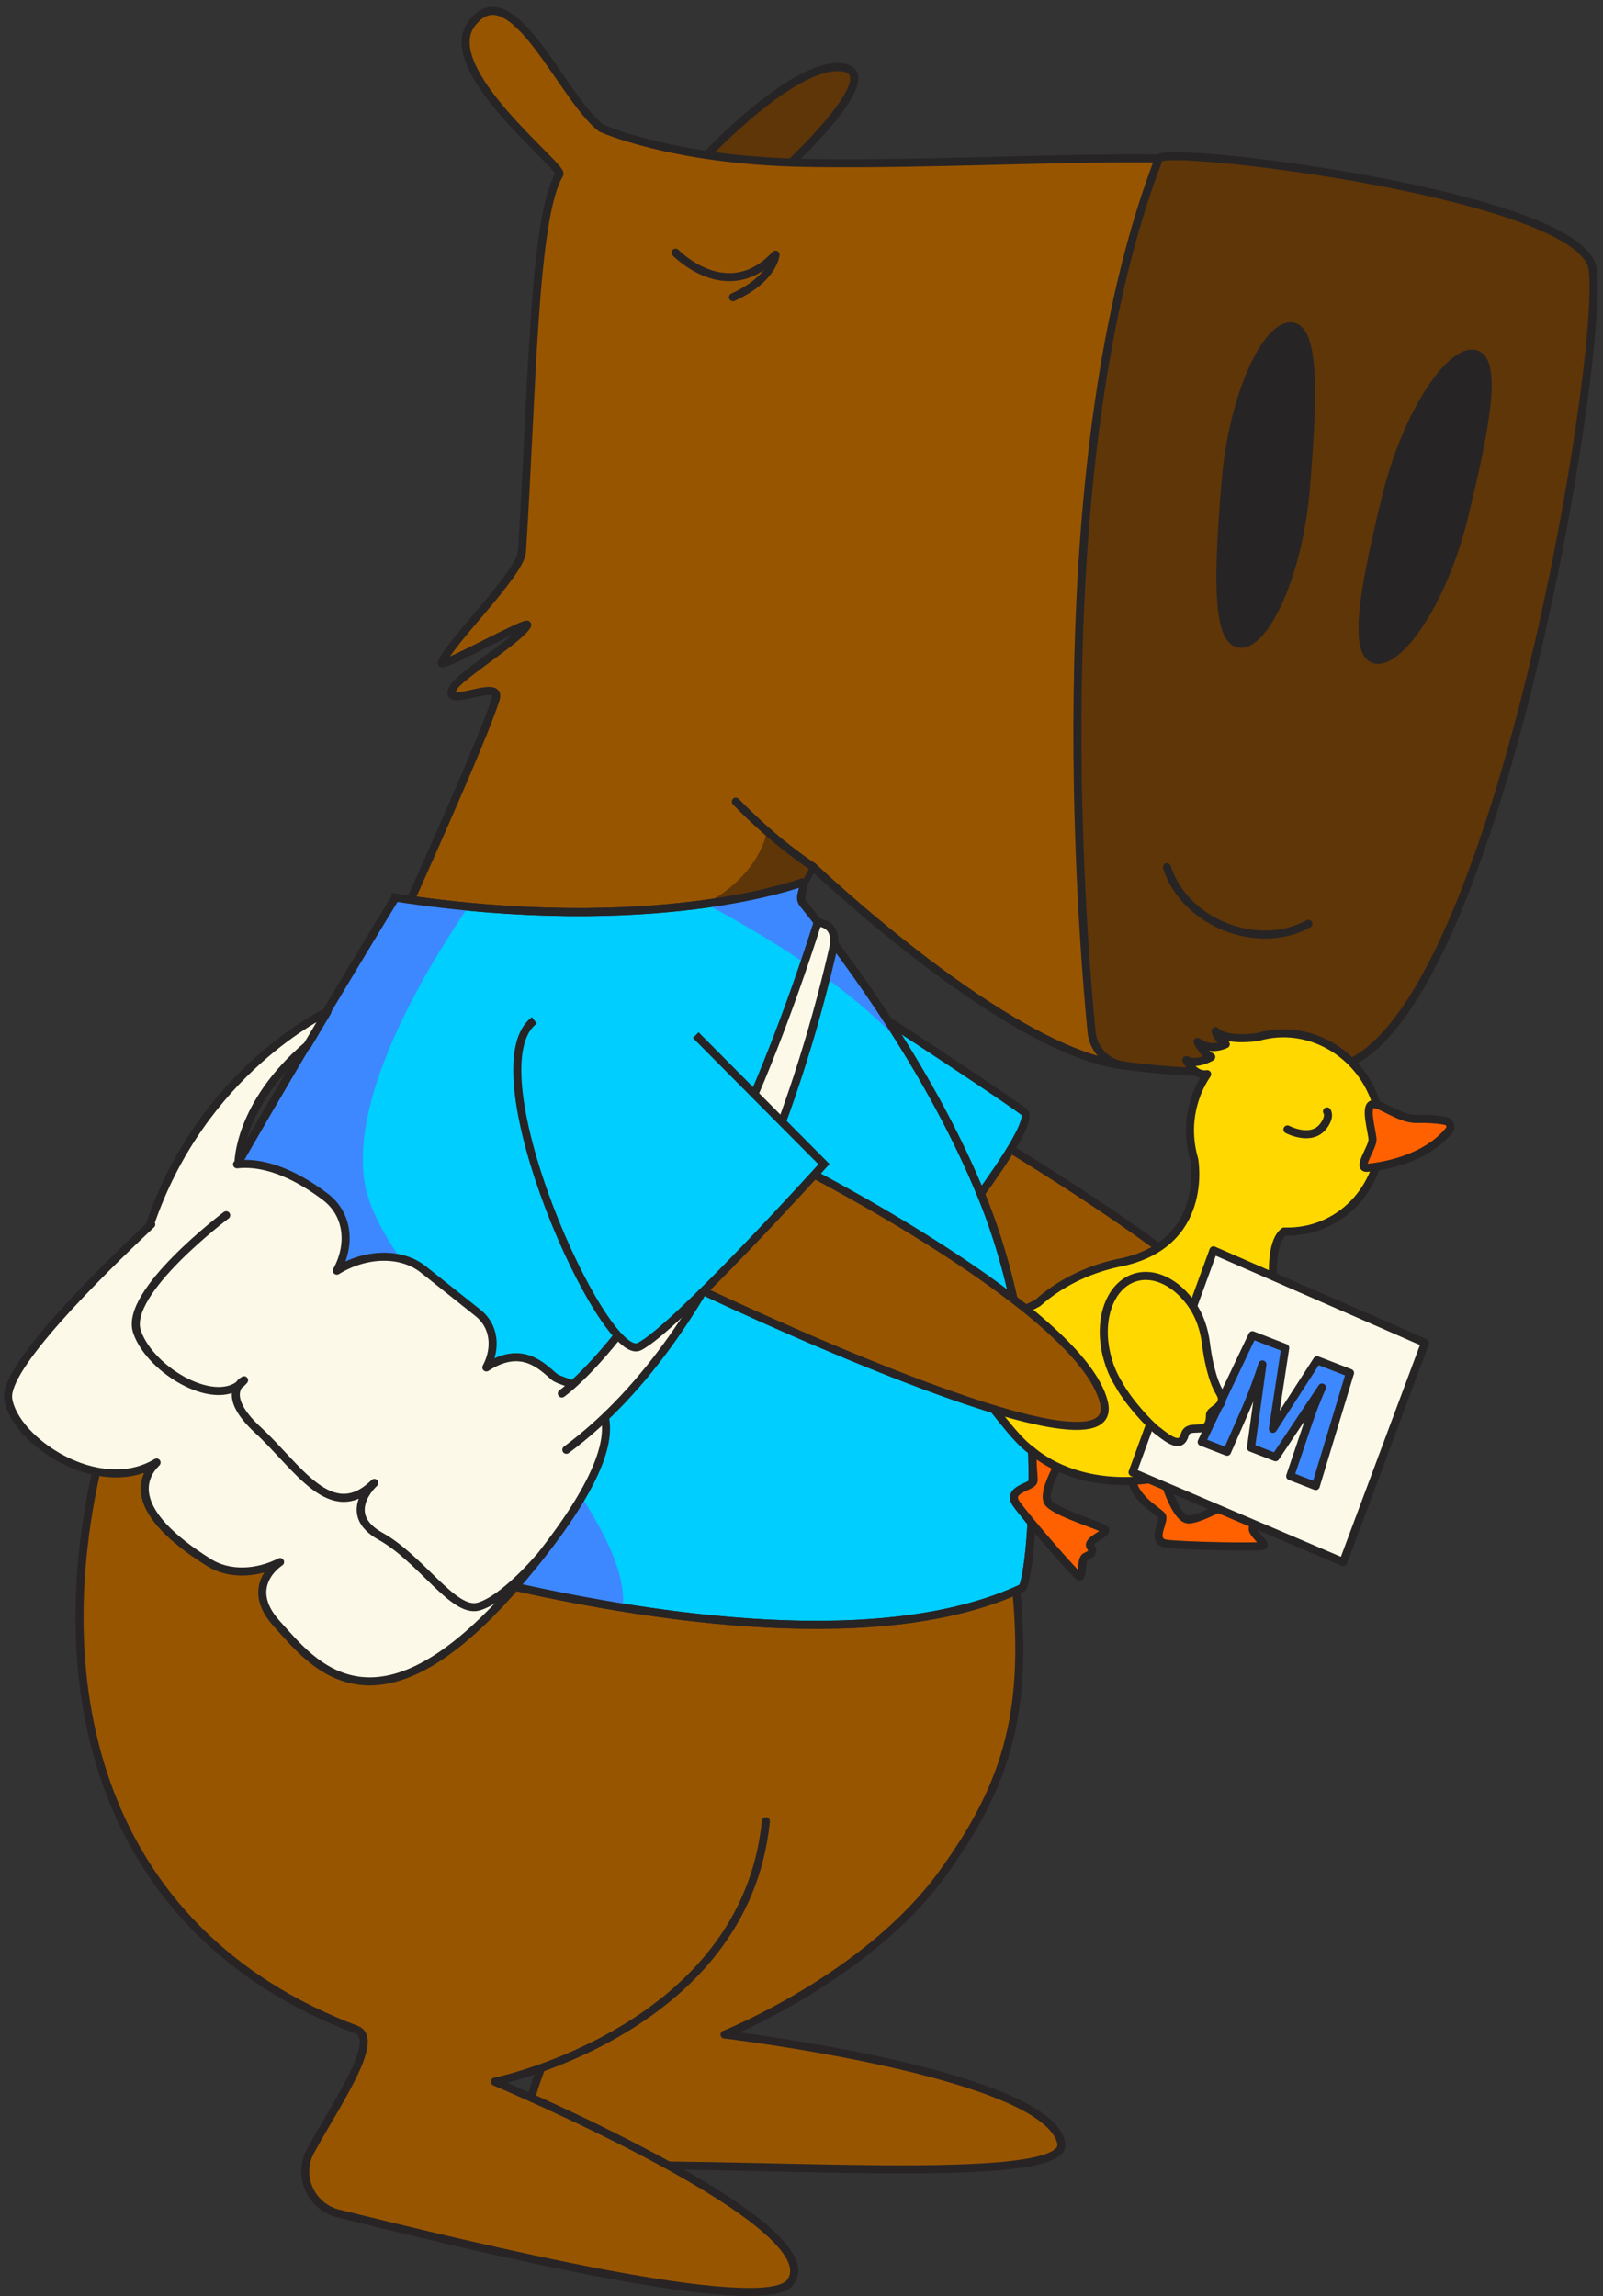 <?xml version="1.0" encoding="UTF-8"?> <svg xmlns="http://www.w3.org/2000/svg" width="199" height="285" viewBox="0 0 199 285" fill="none"><rect x="0" y="0" width="199" height="285" fill="#333333" stroke="none"/><path d="M97.329 21.021C97.329 21.021 110.649 8.821 104.359 8.341C98.069 7.861 86.728 20.291 86.728 20.291L97.338 21.021H97.329Z" fill="#5F3608" stroke="#272425" stroke-linecap="round" stroke-linejoin="round"></path><path d="M139.447 132.23C124.987 130.48 100.937 107.581 100.937 107.581L91.407 124.07L50.197 113.41C50.197 113.41 60.007 91.8 61.547 86.721C62.387 83.951 54.397 88.391 56.367 85.21C57.257 83.781 64.737 79.141 65.447 77.591C65.797 76.811 54.547 83.07 54.847 82.27C55.747 79.79 64.627 71.191 64.797 68.49C66.097 48.13 66.217 26.951 69.447 21.62C69.997 20.71 54.217 8.61 58.567 2.91C63.527 -3.6 69.737 12.12 74.627 15.89C74.627 15.89 83.347 19.87 99.567 20.21C121.927 20.671 154.037 17.901 156.377 21.64C161.737 30.201 153.417 133.93 139.457 132.24L139.447 132.23Z" fill="#985500" stroke="#272425" stroke-linecap="round" stroke-linejoin="round"></path><path d="M95.209 103.16C95.209 103.16 94.489 108.5 87.559 112.18C87.559 112.18 96.899 110.44 99.509 109.55L100.579 107.59L95.209 103.16Z" fill="#5F3608"></path><path d="M143.868 19.67C144.528 17.97 196.348 24.15 197.708 33.37C199.318 44.23 184.978 130.63 164.958 132.66C154.558 133.71 144.608 132.97 139.448 132.23C137.338 131.93 135.718 130.22 135.508 128.09C134.108 113.66 129.708 56.38 143.868 19.67Z" fill="#5F3608" stroke="#272425" stroke-linecap="round" stroke-linejoin="round"></path><path d="M162.417 114.661C156.107 118.131 147.037 114.491 144.867 107.631" stroke="#272425" stroke-linecap="round" stroke-linejoin="round"></path><path d="M100.938 107.58C100.938 107.58 96.478 104.79 91.348 99.5" stroke="#272425" stroke-linecap="round" stroke-linejoin="round"></path><path d="M172.058 61.711C169.458 72.391 167.748 81.131 170.698 81.851C173.648 82.571 179.168 74.741 181.768 64.071C184.368 53.391 186.078 44.651 183.128 43.931C180.168 43.211 174.658 51.041 172.058 61.711Z" fill="#272425" stroke="#272425" stroke-linecap="round" stroke-linejoin="round"></path><path d="M162.108 60.62C163.018 49.67 163.368 40.76 160.328 40.51C157.288 40.26 153.058 48.84 152.148 59.79C151.238 70.74 150.888 79.65 153.928 79.9C156.968 80.15 161.198 71.57 162.108 60.62Z" fill="#272425" stroke="#272425" stroke-linecap="round" stroke-linejoin="round"></path><path d="M89.948 252.52C89.948 252.52 107.498 245.51 116.868 232.71C125.288 221.2 127.808 211.94 125.978 195.43C125.978 195.43 69.658 171.05 37.568 168.12C30.688 167.49 19.438 244.77 45.018 250.89C46.868 251.33 61.968 250.3 69.228 250.58C67.948 255.49 66.218 258.07 65.488 262.57C64.928 266.04 67.728 269.14 71.238 268.94C89.618 267.92 132.938 271.73 131.748 265.98C129.948 257.28 89.948 252.51 89.948 252.51V252.52Z" fill="#985500" stroke="#282425" stroke-linecap="round" stroke-linejoin="round"></path><path d="M118.157 138.2C124.627 142.08 166.707 166.82 152.797 169.46C138.877 172.1 108.617 152.27 108.617 152.27" fill="#985500"></path><path d="M118.157 138.2C124.627 142.08 166.707 166.82 152.797 169.46C138.877 172.1 108.617 152.27 108.617 152.27" stroke="#282425" stroke-linecap="round" stroke-linejoin="round"></path><path d="M97.118 118.15C115.998 130.39 125.008 136.4 127.118 138C129.228 139.59 114.098 158.11 114.098 158.11L95.328 146.9L93.828 146" fill="#00CEFF"></path><path d="M97.118 118.15C115.998 130.39 125.008 136.4 127.118 138C129.228 139.59 114.098 158.11 114.098 158.11L95.328 146.9L93.828 146" stroke="#272425" stroke-miterlimit="10"></path><path d="M13.269 177.45C4.539 208.26 11.849 239.69 44.229 251.9C47.389 253.09 41.709 261.15 38.539 266.99C36.869 270.07 38.599 273.89 41.989 274.73C58.729 278.87 94.709 287.65 98.089 283.29C103.649 276.13 61.429 258.37 61.429 258.37C61.429 258.37 92.479 251.98 95.079 226.04" fill="#985500"></path><path d="M13.269 177.45C4.539 208.26 11.849 239.69 44.229 251.9C47.389 253.09 41.709 261.15 38.539 266.99C36.869 270.07 38.599 273.89 41.989 274.73C58.729 278.87 94.709 287.65 98.089 283.29C103.649 276.13 61.429 258.37 61.429 258.37C61.429 258.37 92.479 251.98 95.079 226.04" stroke="#282425" stroke-linecap="round" stroke-linejoin="round"></path><path d="M49.088 111.411C49.088 111.411 9.838 175.371 12.568 179.321C15.298 183.271 93.298 212.811 126.868 197.101C127.888 196.621 130.938 170.731 121.918 148.581C115.708 133.331 105.658 119.571 99.688 112.141C98.968 111.241 100.098 110.261 99.508 109.551C99.508 109.551 81.398 116.351 49.088 111.401V111.411Z" fill="#00CEFF" stroke="#272425" stroke-miterlimit="10"></path><path d="M45.488 147.85C42.908 137.16 52.178 121.29 58.198 112.46C55.348 112.24 52.318 111.9 49.088 111.41C49.088 111.41 9.838 175.37 12.568 179.32C14.238 181.74 45.598 194.31 77.318 199.52C78.648 186.24 48.578 160.63 45.498 147.85H45.488Z" fill="#3D88FF"></path><path d="M112.638 130.511C107.978 122.891 103.148 116.451 99.688 112.141C98.968 111.241 100.098 110.261 99.508 109.551C99.508 109.551 95.378 111.091 87.568 112.181C87.568 112.181 104.958 120.961 112.648 130.511H112.638Z" fill="#3D88FF"></path><path d="M49.088 111.411C49.088 111.411 9.838 175.371 12.568 179.321C15.298 183.271 93.298 212.811 126.868 197.101C127.888 196.621 130.938 170.731 121.918 148.581C115.708 133.331 105.658 119.571 99.688 112.141C98.968 111.241 100.098 110.261 99.508 109.551C99.508 109.551 81.398 116.351 49.088 111.401V111.411Z" stroke="#272425" stroke-linecap="round" stroke-linejoin="round"></path><path d="M83.867 31.36C83.867 31.36 90.297 38.03 96.277 31.61C96.277 31.61 96.077 34.58 90.997 36.89" stroke="#282425" stroke-linecap="round" stroke-linejoin="round"></path><path d="M143.938 181.751C143.938 181.751 145.678 188.621 147.558 188.591C149.438 188.561 154.298 185.411 154.728 185.621C155.158 185.831 154.088 188.231 155.028 188.351C155.978 188.471 155.668 189.051 155.518 189.671C155.368 190.281 157.208 191.611 156.828 191.841C156.448 192.071 147.048 191.871 144.888 191.611C142.728 191.351 144.588 188.881 144.268 188.201C143.948 187.521 140.048 185.821 140.478 182.391C140.908 178.961 143.938 181.751 143.938 181.751Z" fill="#FF6100" stroke="#272425" stroke-linecap="round" stroke-linejoin="round"></path><path d="M132.848 179.311C132.848 179.311 128.918 185.211 130.198 186.581C131.478 187.951 137.078 189.451 137.208 189.921C137.338 190.391 134.838 191.191 135.378 191.981C135.918 192.771 135.288 192.931 134.728 193.231C134.168 193.531 134.428 195.791 133.998 195.661C133.568 195.531 127.418 188.421 126.168 186.641C124.918 184.861 127.998 184.581 128.278 183.891C128.558 183.201 127.218 179.171 130.048 177.181C132.878 175.191 132.838 179.321 132.838 179.321L132.848 179.311Z" fill="#FF6100" stroke="#272425" stroke-linecap="round" stroke-linejoin="round"></path><path d="M118.578 169.321L120.558 169.551C118.208 168.701 117.568 164.701 117.568 164.701C118.268 165.541 119.948 165.491 119.948 165.491C118.058 163.461 119.338 160.201 119.338 160.201C121.838 164.701 126.238 163.171 128.858 161.691C131.408 159.401 134.808 157.631 138.718 156.771C150.268 154.621 148.248 143.891 148.248 143.891C147.138 140.121 147.858 136.261 149.858 133.321C149.858 133.321 149.858 133.321 149.848 133.321C148.198 133.581 147.278 131.561 147.278 131.561C148.548 132.291 150.368 131.181 150.368 131.181C149.418 130.811 148.668 129.311 148.668 129.311C150.298 130.571 152.168 129.601 152.168 129.601C150.998 128.841 150.898 127.971 150.898 127.971C152.188 129.331 156.128 128.711 156.128 128.711C162.398 126.871 169.038 130.691 170.948 137.231C172.868 143.771 169.328 150.561 163.058 152.401C161.848 152.751 160.618 152.891 159.418 152.851C156.508 155.011 159.028 166.221 159.028 166.221C160.628 173.541 154.118 181.181 144.488 183.281C138.088 184.681 131.928 183.281 128.038 180.021C125.758 178.441 122.718 173.671 121.188 172.511C119.498 171.231 118.558 169.321 118.558 169.321H118.578Z" fill="#FFD800" stroke="#272425" stroke-linecap="round" stroke-linejoin="round"></path><path d="M169.769 144.931C169.769 144.931 176.479 144.511 179.889 140.301C180.239 139.871 179.989 139.221 179.449 139.121C178.349 138.901 176.759 138.851 175.939 138.881C173.709 138.971 171.179 136.701 170.299 137.081C169.419 137.461 170.339 140.421 170.389 141.411C170.439 142.391 168.329 145.131 169.779 144.941L169.769 144.931Z" fill="#FF6100" stroke="#272425" stroke-linecap="round" stroke-linejoin="round"></path><path d="M159.828 140.18C159.828 140.18 162.778 141.75 164.278 139.78C165.218 138.54 164.738 137.94 164.738 137.94" stroke="#272425" stroke-linecap="round" stroke-linejoin="round"></path><path d="M176.908 166.67L150.638 155.19L140.598 182.74L166.748 193.88L176.908 166.67Z" fill="#FCF9E8" stroke="#272425" stroke-linecap="round" stroke-linejoin="round"></path><path d="M167.588 170.411L163.338 184.441L160.168 183.211L161.998 177.791C162.738 175.541 163.438 173.681 164.118 172.211L158.348 180.861L155.298 179.681L156.718 169.351C156.158 171.151 155.448 173.031 154.608 174.981L152.328 180.181L149.178 178.961L155.478 165.721L159.548 167.301L158.018 177.341L163.508 168.831L167.598 170.411H167.588Z" fill="#3D88FF" stroke="#272425" stroke-linecap="round" stroke-linejoin="round"></path><path d="M143.707 177.6C142.607 176.72 140.117 174.07 138.867 171.78C138.467 171.14 138.117 170.44 137.837 169.68C137.797 169.57 137.747 169.47 137.717 169.37C137.717 169.34 137.717 169.32 137.707 169.29C137.677 169.19 137.637 169.1 137.607 168.99C136.117 164.28 137.587 159.61 140.887 158.57C143.357 157.79 146.167 159.27 148.037 162.04C148.977 163.43 149.497 165.06 149.707 166.73C149.917 168.4 150.407 171.18 151.417 172.85C152.447 174.56 150.197 174.91 150.207 175.62C150.207 176.25 150.097 176.93 149.627 177.14C148.677 177.56 147.407 176.92 147.067 178.11C146.617 179.72 145.287 178.84 143.727 177.59L143.707 177.6Z" fill="#FFD800" stroke="#272425" stroke-linecap="round" stroke-linejoin="round"></path><path d="M68.848 170.921C67.288 169.581 64.778 166.841 60.378 169.721C61.718 167.211 61.308 164.521 59.358 162.971L52.558 157.561C49.848 155.401 45.448 155.461 41.818 157.711C43.678 154.301 43.118 150.621 40.408 148.561C37.478 146.341 33.408 144.071 29.428 144.511L29.608 144.381C29.608 144.381 29.538 137.101 38.158 129.751L40.648 125.561C40.648 125.561 25.058 132.811 18.578 152.101L18.778 151.961C11.718 158.591 0.488 169.811 1.018 173.601C1.728 178.741 12.178 185.881 19.438 181.521C17.558 183.371 15.698 187.541 25.968 193.951C28.348 195.441 31.748 195.411 34.768 193.871C34.768 193.871 30.058 196.821 34.398 201.571C38.738 206.321 46.808 217.521 65.078 195.631C84.448 172.431 70.438 172.261 68.878 170.921H68.848Z" fill="#FCF9E8" stroke="#272425" stroke-linecap="round" stroke-linejoin="round"></path><path d="M28.079 150.83C28.079 150.83 15.349 160.39 17.009 165.29C18.669 170.19 27.139 175.08 30.299 171.31C30.299 171.31 27.089 172.95 32.029 177.5C36.969 182.05 41.089 189.35 46.469 184.05C46.469 184.05 42.189 187.87 47.249 190.68C52.299 193.48 56.299 200.26 59.399 199.4C62.509 198.54 66.849 193.42 66.849 193.42" stroke="#272425" stroke-linecap="round" stroke-linejoin="round"></path><path d="M69.748 172.951C69.748 172.951 86.568 161.281 101.498 114.511C101.498 114.511 104.178 114.431 103.408 117.821C100.038 132.541 90.598 164.941 70.308 179.941" fill="#FCF9E8"></path><path d="M69.748 172.951C69.748 172.951 86.568 161.281 101.498 114.511C101.498 114.511 104.178 114.431 103.408 117.821C100.038 132.541 90.598 164.941 70.308 179.941" stroke="#272425" stroke-linecap="round" stroke-linejoin="round"></path><path d="M86.148 159.701C86.148 159.701 139.838 185.481 137.038 174.051C134.238 162.621 99.359 144.881 99.359 144.881L86.148 159.711V159.701Z" fill="#985500" stroke="#282425" stroke-linecap="round" stroke-linejoin="round"></path><path d="M66.339 126.641C58.409 132.521 74.919 169.291 79.349 167.141C83.789 164.991 102.289 144.491 102.289 144.491L86.369 128.471" fill="#00CEFF"></path><path d="M66.339 126.641C58.409 132.521 74.919 169.291 79.349 167.141C83.789 164.991 102.289 144.491 102.289 144.491L86.369 128.471" stroke="#272425" stroke-miterlimit="10"></path></svg> 